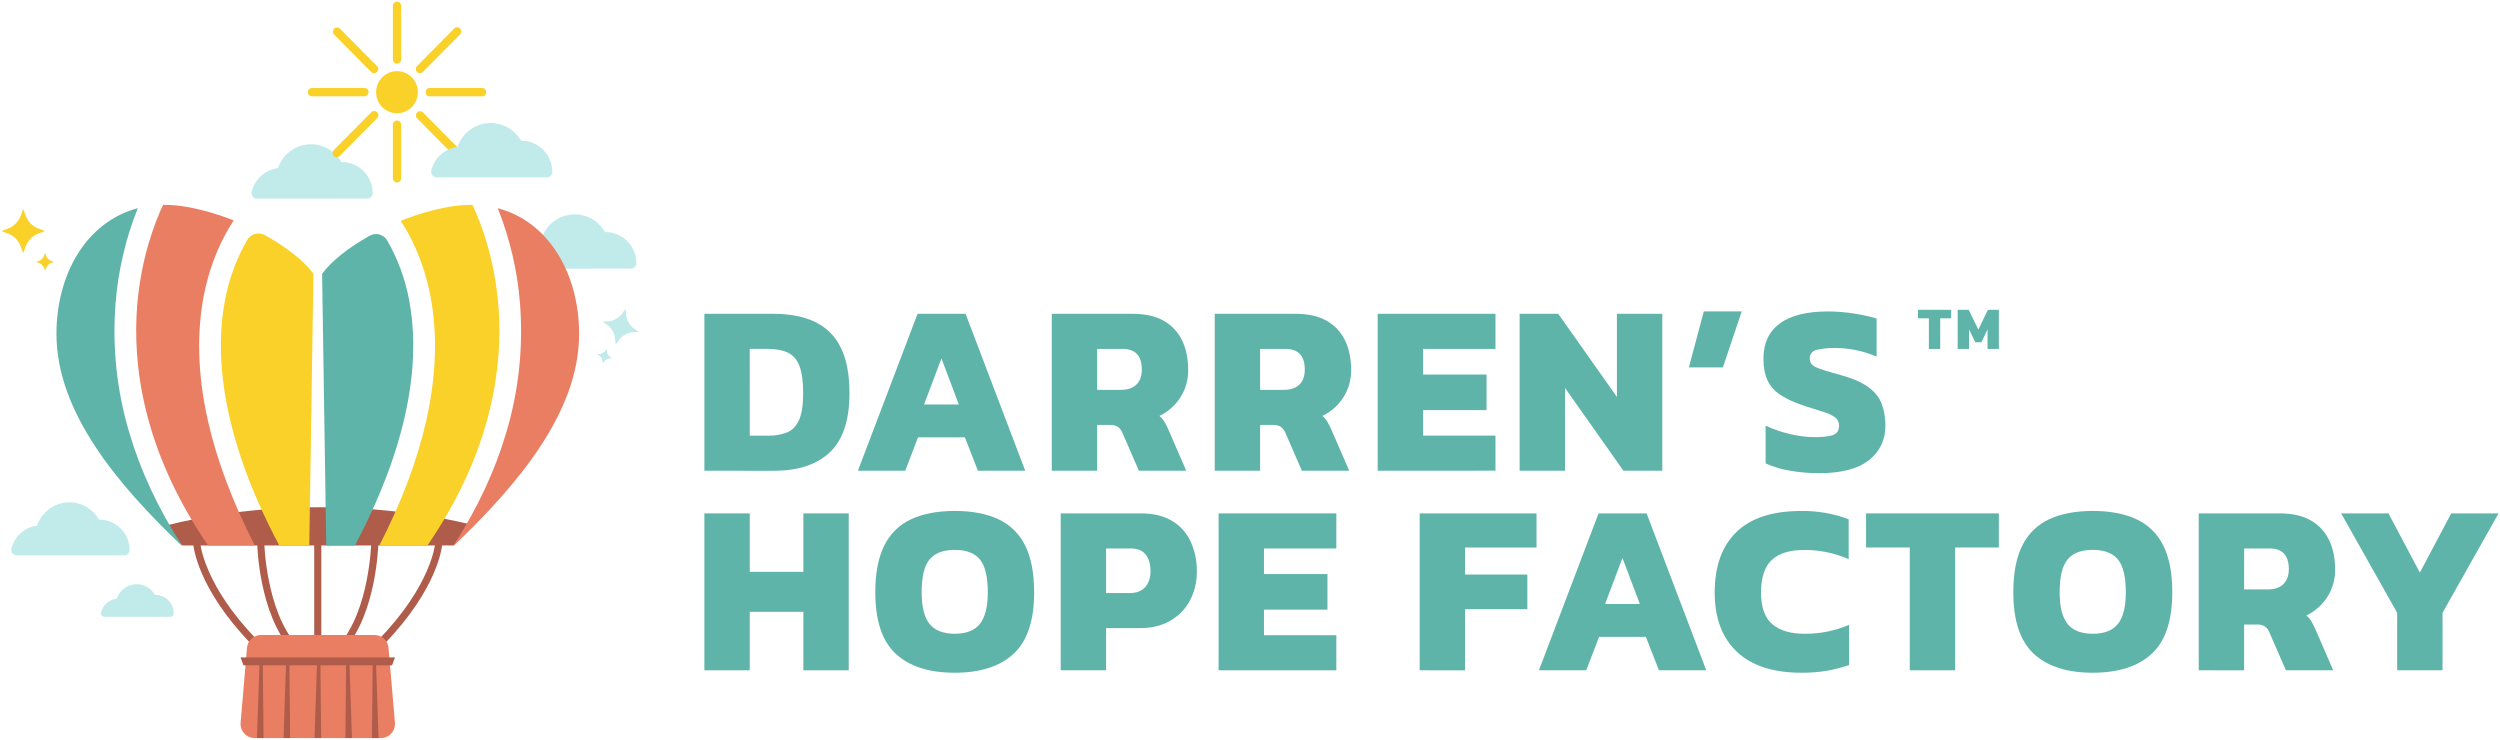 <svg width="250" height="74" viewBox="0 0 250 74" fill="none" xmlns="http://www.w3.org/2000/svg">
<g clip-path="url(#clip0_227_518)">
<path d="M18.219 54.545H45.371L47.046 52.451C47.046 52.451 32.596 48.483 16.507 52.575L18.219 54.545Z" fill="#AF5C4B"/>
<path d="M39.701 11.325C40.854 11.325 41.788 10.382 41.788 9.219C41.788 8.055 40.854 7.112 39.701 7.112C38.548 7.112 37.614 8.055 37.614 9.219C37.614 10.382 38.548 11.325 39.701 11.325Z" fill="#F9D128"/>
<path d="M39.701 6.364C39.591 6.364 39.486 6.32 39.408 6.242C39.33 6.164 39.287 6.058 39.286 5.947V0.607C39.283 0.55 39.292 0.493 39.311 0.44C39.331 0.386 39.361 0.337 39.399 0.296C39.438 0.255 39.485 0.222 39.536 0.2C39.588 0.177 39.644 0.165 39.7 0.165C39.757 0.165 39.812 0.177 39.864 0.2C39.916 0.222 39.962 0.255 40.001 0.296C40.04 0.337 40.07 0.386 40.089 0.44C40.109 0.493 40.117 0.55 40.114 0.607V5.947C40.114 6.002 40.103 6.056 40.083 6.106C40.062 6.157 40.032 6.203 39.993 6.242C39.955 6.281 39.909 6.311 39.859 6.332C39.809 6.353 39.755 6.364 39.701 6.364Z" fill="#F9D128"/>
<path d="M39.701 18.244C39.591 18.244 39.485 18.2 39.408 18.121C39.33 18.043 39.286 17.936 39.286 17.825V12.49C39.283 12.433 39.292 12.377 39.311 12.323C39.331 12.27 39.361 12.221 39.399 12.18C39.438 12.139 39.485 12.106 39.536 12.083C39.588 12.061 39.644 12.049 39.7 12.049C39.757 12.049 39.812 12.061 39.864 12.083C39.916 12.106 39.962 12.139 40.001 12.18C40.04 12.221 40.07 12.27 40.089 12.323C40.109 12.377 40.117 12.433 40.114 12.49V17.825C40.114 17.88 40.104 17.935 40.083 17.985C40.062 18.036 40.032 18.082 39.993 18.121C39.955 18.16 39.91 18.191 39.859 18.212C39.809 18.233 39.755 18.244 39.701 18.244Z" fill="#F9D128"/>
<path d="M37.409 7.322C37.354 7.322 37.3 7.311 37.25 7.29C37.2 7.268 37.154 7.237 37.115 7.198L33.382 3.427C33.316 3.347 33.281 3.244 33.285 3.14C33.29 3.036 33.333 2.937 33.405 2.863C33.478 2.789 33.576 2.745 33.679 2.74C33.782 2.735 33.884 2.768 33.964 2.835L37.702 6.608C37.759 6.666 37.798 6.741 37.814 6.822C37.83 6.903 37.822 6.987 37.79 7.063C37.759 7.139 37.706 7.204 37.638 7.25C37.57 7.296 37.49 7.321 37.409 7.321V7.322Z" fill="#F9D128"/>
<path d="M45.731 15.722C45.677 15.722 45.623 15.711 45.573 15.69C45.522 15.669 45.477 15.638 45.438 15.598L41.7 11.825C41.628 11.746 41.59 11.641 41.592 11.534C41.595 11.426 41.638 11.324 41.714 11.248C41.789 11.172 41.891 11.128 41.998 11.126C42.104 11.123 42.208 11.162 42.286 11.235L46.025 15.008C46.082 15.067 46.121 15.141 46.137 15.222C46.153 15.303 46.145 15.387 46.113 15.463C46.082 15.539 46.029 15.604 45.961 15.65C45.893 15.696 45.813 15.721 45.731 15.721V15.722Z" fill="#F9D128"/>
<path d="M36.459 9.636H31.174C31.069 9.63 30.969 9.583 30.896 9.506C30.823 9.428 30.782 9.325 30.782 9.218C30.782 9.111 30.823 9.008 30.896 8.93C30.969 8.852 31.069 8.806 31.174 8.8H36.462C36.568 8.806 36.667 8.852 36.74 8.93C36.813 9.008 36.854 9.111 36.854 9.218C36.854 9.325 36.813 9.428 36.74 9.506C36.667 9.583 36.568 9.63 36.462 9.636H36.459Z" fill="#F9D128"/>
<path d="M48.23 9.636H42.949C42.843 9.63 42.743 9.583 42.67 9.506C42.597 9.428 42.557 9.325 42.557 9.218C42.557 9.111 42.597 9.008 42.67 8.93C42.743 8.852 42.843 8.806 42.949 8.8H48.236C48.342 8.806 48.441 8.852 48.514 8.93C48.587 9.008 48.628 9.111 48.628 9.218C48.628 9.325 48.587 9.428 48.514 9.506C48.441 9.583 48.342 9.63 48.236 9.636H48.23Z" fill="#F9D128"/>
<path d="M12.427 55.532C12.566 55.533 12.701 55.478 12.801 55.379C12.901 55.281 12.958 55.146 12.96 55.005C12.96 54.199 12.643 53.426 12.078 52.855C11.514 52.285 10.748 51.965 9.949 51.965H9.898C9.571 51.39 9.088 50.922 8.505 50.617C7.922 50.313 7.264 50.185 6.611 50.248C5.958 50.312 5.336 50.564 4.822 50.975C4.307 51.386 3.92 51.938 3.709 52.565C3.101 52.639 2.53 52.899 2.073 53.309C1.615 53.72 1.292 54.261 1.147 54.861C1.127 54.941 1.125 55.024 1.142 55.105C1.158 55.185 1.193 55.261 1.243 55.326C1.293 55.391 1.357 55.443 1.43 55.48C1.503 55.516 1.583 55.535 1.664 55.536L12.427 55.532Z" fill="#C1EAEB"/>
<path d="M17.05 61.682C17.136 61.682 17.219 61.649 17.281 61.588C17.343 61.527 17.378 61.444 17.379 61.358C17.379 61.111 17.331 60.868 17.238 60.641C17.145 60.413 17.008 60.207 16.836 60.033C16.663 59.859 16.459 59.721 16.234 59.627C16.009 59.533 15.767 59.484 15.523 59.485H15.493C15.292 59.13 14.994 58.842 14.635 58.654C14.275 58.467 13.87 58.388 13.467 58.427C13.065 58.466 12.682 58.622 12.365 58.875C12.047 59.129 11.81 59.469 11.68 59.856C11.306 59.902 10.956 60.06 10.674 60.312C10.392 60.563 10.192 60.894 10.101 61.262C10.089 61.311 10.088 61.363 10.098 61.412C10.108 61.462 10.13 61.508 10.16 61.548C10.191 61.589 10.23 61.621 10.275 61.644C10.32 61.666 10.37 61.678 10.42 61.678L17.05 61.682Z" fill="#C1EAEB"/>
<path d="M36.721 19.854C36.864 19.855 37.002 19.799 37.104 19.698C37.206 19.597 37.265 19.459 37.267 19.315C37.267 18.489 36.943 17.697 36.364 17.113C35.786 16.529 35.001 16.201 34.183 16.201H34.13C33.796 15.612 33.301 15.133 32.703 14.821C32.106 14.509 31.432 14.378 30.762 14.443C30.093 14.509 29.456 14.768 28.929 15.189C28.402 15.611 28.007 16.177 27.791 16.82C27.168 16.896 26.583 17.162 26.114 17.582C25.645 18.003 25.314 18.557 25.166 19.172C25.146 19.254 25.144 19.339 25.161 19.422C25.178 19.504 25.214 19.581 25.265 19.648C25.316 19.714 25.382 19.768 25.456 19.806C25.531 19.843 25.613 19.863 25.697 19.863L36.721 19.854Z" fill="#C1EAEB"/>
<path d="M54.682 17.733C54.826 17.734 54.963 17.677 55.066 17.576C55.168 17.475 55.227 17.337 55.229 17.193V17.187C55.229 16.361 54.905 15.57 54.327 14.986C53.749 14.402 52.965 14.074 52.147 14.073H52.094C51.76 13.484 51.265 13.005 50.667 12.693C50.07 12.381 49.396 12.25 48.727 12.316C48.057 12.381 47.42 12.64 46.893 13.062C46.366 13.483 45.971 14.05 45.755 14.692C45.132 14.769 44.548 15.035 44.079 15.455C43.61 15.875 43.279 16.43 43.13 17.044C43.11 17.126 43.108 17.211 43.125 17.294C43.142 17.376 43.177 17.454 43.229 17.52C43.28 17.587 43.345 17.641 43.42 17.678C43.495 17.715 43.578 17.735 43.661 17.735L54.682 17.733Z" fill="#C1EAEB"/>
<path d="M63.09 26.861C63.233 26.862 63.371 26.806 63.474 26.705C63.576 26.604 63.635 26.466 63.637 26.321C63.637 25.495 63.312 24.703 62.733 24.119C62.155 23.536 61.37 23.208 60.552 23.208H60.5C60.165 22.619 59.67 22.14 59.072 21.829C58.475 21.517 57.801 21.386 57.132 21.451C56.463 21.517 55.826 21.776 55.299 22.197C54.772 22.618 54.376 23.184 54.16 23.827C53.538 23.903 52.953 24.169 52.484 24.59C52.015 25.01 51.684 25.564 51.535 26.179C51.515 26.26 51.513 26.345 51.531 26.428C51.548 26.51 51.583 26.587 51.635 26.654C51.686 26.72 51.751 26.774 51.826 26.811C51.901 26.848 51.983 26.868 52.066 26.868L63.09 26.861Z" fill="#C1EAEB"/>
<path d="M25.165 64.441C19.691 58.814 19.33 54.548 19.318 54.37L20.026 54.318C20.026 54.359 20.401 58.526 25.668 63.938L25.165 64.441Z" fill="#AF5C4B"/>
<path d="M38.385 64.441L37.878 63.938C43.152 58.522 43.52 54.359 43.52 54.318L44.228 54.37C44.221 54.548 43.86 58.814 38.385 64.441Z" fill="#AF5C4B"/>
<path d="M32.131 54.318H31.421V65.294H32.131V54.318Z" fill="#AF5C4B"/>
<path d="M29.118 64.95C25.91 61.319 25.726 54.617 25.72 54.334L26.43 54.318C26.43 54.385 26.616 61.041 29.647 64.468L29.118 64.95Z" fill="#AF5C4B"/>
<path d="M34.433 64.95L33.903 64.473C36.935 61.041 37.12 54.385 37.122 54.323L37.832 54.339C37.824 54.617 37.642 61.319 34.433 64.95Z" fill="#AF5C4B"/>
<path d="M18.141 54.545H18.2C15.826 50.87 14.059 47.099 12.934 43.281C11.677 39.085 11.211 34.689 11.558 30.319C11.816 27.056 12.566 23.851 13.782 20.816C8.64 22.169 5.645 27.42 5.645 33.382C5.645 41.22 11.756 48.435 18.141 54.545Z" fill="#5FB4A9"/>
<path d="M42.633 42.029C41.745 45.991 40.172 50.178 37.938 54.545H42.746C49.342 44.932 50.297 36.349 49.844 30.617C49.464 25.8 48.061 22.212 47.25 20.486C46.466 20.477 45.683 20.542 44.911 20.68C43.256 20.982 41.635 21.453 40.074 22.086C41.138 23.705 42.346 26.129 43.008 29.429C43.775 33.259 43.649 37.495 42.633 42.029Z" fill="#F9D128"/>
<path d="M35.49 54.545C41.573 43.093 41.868 34.987 40.919 30.036C40.531 27.934 39.791 25.914 38.732 24.062C38.561 23.764 38.282 23.546 37.954 23.453C37.626 23.361 37.275 23.401 36.976 23.567C34.825 24.769 33.101 26.146 32.211 27.383L32.624 54.549L35.49 54.545Z" fill="#5FB4A9"/>
<path d="M25.477 54.545C23.244 50.178 21.675 45.986 20.782 42.029C19.768 37.495 19.646 33.259 20.407 29.429C21.074 26.101 22.297 23.663 23.369 22.044C21.841 21.433 20.256 20.977 18.639 20.682C17.869 20.545 17.089 20.48 16.308 20.488C15.496 22.215 14.093 25.802 13.713 30.62C13.261 36.346 14.216 44.935 20.812 54.548L25.477 54.545Z" fill="#EA7E63"/>
<path d="M27.925 54.545H30.929L31.344 27.379C30.439 26.123 28.674 24.724 26.476 23.507C26.177 23.343 25.826 23.303 25.498 23.395C25.169 23.488 24.89 23.705 24.718 24.002C23.641 25.871 22.89 27.912 22.497 30.037C21.544 34.99 21.843 43.093 27.925 54.545Z" fill="#F9D128"/>
<path d="M50.618 43.285C49.493 47.099 47.725 50.87 45.351 54.549H45.41C51.795 48.435 57.912 41.22 57.912 33.385C57.912 27.424 54.915 22.173 49.774 20.82C50.99 23.855 51.74 27.059 51.998 30.323C52.344 34.693 51.876 39.089 50.618 43.285Z" fill="#EA7E63"/>
<path d="M39.495 72.266L38.852 64.796C38.822 64.442 38.661 64.113 38.402 63.873C38.143 63.632 37.804 63.499 37.452 63.499H26.101C25.748 63.499 25.409 63.632 25.149 63.872C24.89 64.113 24.729 64.442 24.699 64.796L24.061 72.266C24.044 72.462 24.068 72.659 24.131 72.846C24.193 73.032 24.294 73.203 24.426 73.348C24.558 73.493 24.718 73.609 24.896 73.688C25.075 73.767 25.268 73.808 25.463 73.808H38.096C38.29 73.808 38.483 73.766 38.661 73.687C38.839 73.608 38.999 73.492 39.13 73.347C39.262 73.202 39.362 73.031 39.425 72.845C39.488 72.659 39.511 72.462 39.495 72.266Z" fill="#EA7E63"/>
<path d="M39.204 66.532H24.347L24.051 65.743H39.5L39.204 66.532Z" fill="#AF5C4B"/>
<path d="M26.356 73.808L26.28 66.05H25.958L25.697 73.808H26.356Z" fill="#AF5C4B"/>
<path d="M29.013 73.808L28.937 66.05H28.616L28.355 73.808H29.013Z" fill="#AF5C4B"/>
<path d="M37.854 73.808L37.593 66.05H37.271L37.195 73.808H37.854Z" fill="#AF5C4B"/>
<path d="M35.197 73.808L34.936 66.05H34.615L34.537 73.808H35.197Z" fill="#AF5C4B"/>
<path d="M32.116 73.808L32.038 65.892H31.717L31.45 73.808H32.116Z" fill="#AF5C4B"/>
<path d="M2.566 21.561L2.32 20.9L2.075 21.561C1.967 21.858 1.796 22.128 1.574 22.352C1.352 22.576 1.084 22.748 0.79 22.857L0.135 23.105L0.79 23.352C1.084 23.462 1.351 23.634 1.573 23.858C1.795 24.082 1.966 24.352 2.075 24.649L2.32 25.311L2.566 24.649C2.674 24.352 2.845 24.082 3.067 23.858C3.289 23.635 3.556 23.462 3.85 23.352L4.506 23.105L3.85 22.857C3.555 22.748 3.288 22.576 3.067 22.352C2.845 22.128 2.674 21.858 2.566 21.561Z" fill="#F9D128"/>
<path d="M4.603 25.57L4.506 25.302L4.408 25.57C4.364 25.69 4.295 25.799 4.206 25.889C4.116 25.98 4.008 26.049 3.889 26.093L3.625 26.191L3.889 26.289C4.008 26.333 4.116 26.402 4.206 26.493C4.295 26.583 4.364 26.692 4.408 26.812L4.506 27.08L4.603 26.812C4.646 26.692 4.716 26.583 4.805 26.493C4.895 26.403 5.003 26.333 5.122 26.289L5.386 26.191L5.122 26.093C5.003 26.049 4.895 25.979 4.805 25.889C4.716 25.799 4.646 25.689 4.603 25.57Z" fill="#F9D128"/>
<path d="M62.61 31.46L62.562 30.858L62.212 31.353C62.054 31.572 61.851 31.754 61.617 31.887C61.383 32.019 61.123 32.099 60.855 32.12L60.258 32.169L60.748 32.521C60.967 32.68 61.148 32.885 61.28 33.122C61.412 33.358 61.491 33.621 61.513 33.892L61.56 34.495L61.911 33.999C62.068 33.779 62.271 33.596 62.505 33.463C62.739 33.329 63 33.249 63.268 33.227L63.865 33.179L63.374 32.826C63.157 32.668 62.976 32.464 62.844 32.228C62.712 31.992 62.632 31.73 62.61 31.46Z" fill="#C1EAEB"/>
<path d="M60.952 35.846L61.197 35.827L61.001 35.684C60.913 35.62 60.84 35.537 60.786 35.442C60.733 35.346 60.701 35.24 60.692 35.131L60.672 34.883L60.531 35.081C60.468 35.17 60.386 35.245 60.291 35.298C60.197 35.352 60.092 35.385 59.983 35.393L59.738 35.413L59.934 35.555C60.022 35.619 60.096 35.702 60.149 35.797C60.203 35.893 60.235 35.999 60.243 36.109L60.263 36.356L60.404 36.158C60.467 36.069 60.549 35.995 60.644 35.941C60.738 35.887 60.844 35.855 60.952 35.846Z" fill="#C1EAEB"/>
<path d="M33.67 15.722C33.589 15.722 33.509 15.697 33.441 15.652C33.373 15.606 33.32 15.54 33.289 15.464C33.257 15.388 33.249 15.304 33.265 15.223C33.281 15.142 33.32 15.068 33.377 15.009L37.116 11.236C37.153 11.194 37.199 11.161 37.25 11.137C37.301 11.114 37.356 11.101 37.412 11.1C37.468 11.098 37.524 11.108 37.576 11.129C37.628 11.15 37.675 11.182 37.715 11.222C37.755 11.262 37.786 11.309 37.807 11.362C37.828 11.414 37.838 11.47 37.837 11.527C37.835 11.584 37.823 11.639 37.8 11.691C37.776 11.742 37.743 11.789 37.702 11.827L33.964 15.6C33.886 15.678 33.78 15.722 33.67 15.722Z" fill="#F9D128"/>
<path d="M41.993 7.322C41.911 7.322 41.832 7.297 41.764 7.251C41.696 7.205 41.643 7.14 41.611 7.064C41.58 6.988 41.572 6.904 41.588 6.823C41.603 6.742 41.642 6.668 41.7 6.609L45.438 2.835C45.517 2.762 45.62 2.723 45.727 2.725C45.834 2.728 45.935 2.771 46.011 2.848C46.086 2.924 46.13 3.026 46.133 3.134C46.135 3.241 46.096 3.346 46.025 3.425L42.286 7.2C42.209 7.278 42.103 7.322 41.993 7.322Z" fill="#F9D128"/>
<path d="M70.438 47.074V31.383H77.391C78.983 31.383 80.344 31.647 81.471 32.175C82.593 32.698 83.504 33.592 84.054 34.709C84.648 35.87 84.946 37.409 84.947 39.326C84.947 42.022 84.295 43.987 82.992 45.222C81.689 46.456 79.822 47.075 77.391 47.079L70.438 47.074ZM74.976 43.566H76.815C77.466 43.584 78.115 43.472 78.723 43.236C79.238 43.018 79.632 42.605 79.905 41.998C80.178 41.392 80.315 40.503 80.316 39.331C80.316 38.161 80.193 37.253 79.948 36.608C79.703 35.962 79.317 35.515 78.791 35.267C78.276 35.019 77.616 34.894 76.812 34.889H74.972L74.976 43.566Z" fill="#5FB4A9"/>
<path d="M85.792 47.074L91.755 31.383H96.559L102.522 47.074H97.791L96.487 43.731H91.803L90.524 47.074H85.792ZM92.406 40.446H95.883L94.144 35.841L92.406 40.446Z" fill="#5FB4A9"/>
<path d="M105.178 47.074V31.383H113.265C114.536 31.383 115.578 31.618 116.391 32.089C117.184 32.539 117.82 33.224 118.214 34.05C118.616 34.887 118.817 35.857 118.817 36.962C118.837 37.95 118.564 38.922 118.032 39.752C117.519 40.548 116.798 41.184 115.947 41.591C116.127 41.741 116.281 41.918 116.406 42.116C116.57 42.386 116.715 42.667 116.84 42.957L118.622 47.074H113.891L112.248 43.297C112.153 43.05 111.99 42.835 111.777 42.678C111.539 42.543 111.267 42.48 110.994 42.496H109.716V47.076L105.178 47.074ZM109.716 38.984H112.106C112.766 38.984 113.277 38.81 113.639 38.461C114.001 38.112 114.183 37.612 114.183 36.962C114.183 35.582 113.539 34.892 112.251 34.891H109.716V38.984Z" fill="#5FB4A9"/>
<path d="M121.473 47.074V31.383H129.56C130.831 31.383 131.873 31.618 132.686 32.089C133.478 32.539 134.115 33.224 134.509 34.05C134.911 34.887 135.112 35.857 135.112 36.962C135.132 37.95 134.859 38.922 134.327 39.752C133.814 40.548 133.093 41.184 132.242 41.591C132.422 41.741 132.577 41.918 132.701 42.116C132.865 42.386 133.01 42.667 133.135 42.957L134.922 47.074H130.188L128.546 43.297C128.45 43.05 128.287 42.835 128.075 42.678C127.836 42.543 127.564 42.48 127.291 42.496H126.011V47.076L121.473 47.074ZM126.011 38.984H128.401C129.061 38.984 129.572 38.81 129.934 38.461C130.296 38.112 130.477 37.612 130.477 36.962C130.477 35.582 129.834 34.892 128.546 34.891H126.011V38.984Z" fill="#5FB4A9"/>
<path d="M137.768 47.074V31.383H149.549V34.896H142.307V37.454H148.656V41.012H142.307V43.561H149.549V47.069L137.768 47.074Z" fill="#5FB4A9"/>
<path d="M151.963 47.074V31.383H155.825L161.691 39.691V31.383H166.229V47.074H162.343L156.5 38.79V47.074H151.963Z" fill="#5FB4A9"/>
<path d="M168.886 36.742L170.382 31.139H174.173L172.289 36.742H168.886Z" fill="#5FB4A9"/>
<path d="M181.922 47.318C180.927 47.322 179.933 47.236 178.953 47.061C178.129 46.925 177.326 46.684 176.562 46.343V42.57C177.337 42.929 178.146 43.206 178.977 43.398C179.791 43.601 180.625 43.708 181.463 43.715C182.268 43.715 182.875 43.646 183.286 43.508C183.696 43.369 183.901 43.056 183.899 42.57C183.906 42.418 183.878 42.266 183.818 42.127C183.757 41.987 183.665 41.864 183.55 41.766C183.221 41.524 182.854 41.342 182.463 41.23C181.972 41.065 181.332 40.862 180.543 40.621C179.497 40.279 178.668 39.906 178.057 39.501C177.487 39.142 177.031 38.627 176.741 38.015C176.475 37.431 176.342 36.716 176.343 35.871C176.343 34.328 176.886 33.154 177.973 32.351C179.059 31.547 180.673 31.145 182.812 31.144C183.698 31.146 184.582 31.22 185.457 31.363C186.203 31.474 186.941 31.637 187.664 31.851V35.651C186.963 35.359 186.235 35.139 185.491 34.993C184.847 34.868 184.192 34.803 183.536 34.799C182.928 34.789 182.32 34.846 181.725 34.97C181.227 35.083 180.976 35.376 180.976 35.846C180.976 36.252 181.19 36.549 181.617 36.735C182.043 36.922 182.804 37.161 183.898 37.454C185.169 37.796 186.138 38.209 186.807 38.692C187.476 39.176 187.931 39.74 188.171 40.386C188.424 41.084 188.549 41.823 188.539 42.567C188.539 43.996 187.992 45.145 186.898 46.014C185.804 46.883 184.145 47.318 181.922 47.318Z" fill="#5FB4A9"/>
<path d="M70.438 67.029V51.338H74.976V57.186H80.335V51.338H84.873V67.029H80.335V61.182H74.976V67.029H70.438Z" fill="#5FB4A9"/>
<path d="M95.472 67.273C92.897 67.273 90.929 66.64 89.569 65.373C88.21 64.106 87.53 62.059 87.53 59.232C87.53 57.284 87.836 55.712 88.447 54.518C89.02 53.362 89.971 52.44 91.139 51.91C92.322 51.367 93.766 51.095 95.472 51.094C97.179 51.093 98.623 51.365 99.806 51.91C100.974 52.44 101.925 53.362 102.498 54.518C103.109 55.713 103.414 57.285 103.414 59.232C103.414 62.059 102.73 64.106 101.362 65.373C99.994 66.64 98.031 67.273 95.472 67.273ZM95.472 63.375C96.632 63.375 97.473 63.045 97.995 62.385C98.518 61.725 98.779 60.673 98.78 59.228C98.78 57.686 98.519 56.594 97.995 55.952C97.472 55.31 96.631 54.989 95.472 54.989C94.313 54.989 93.472 55.31 92.95 55.952C92.427 56.594 92.165 57.686 92.165 59.228C92.165 60.675 92.426 61.727 92.95 62.385C93.473 63.043 94.314 63.373 95.472 63.375Z" fill="#5FB4A9"/>
<path d="M106.071 67.029V51.338H114.084C115.355 51.338 116.405 51.594 117.234 52.106C118.044 52.596 118.688 53.322 119.081 54.189C119.492 55.107 119.698 56.105 119.684 57.113C119.705 58.139 119.466 59.154 118.99 60.062C118.535 60.912 117.848 61.613 117.011 62.083C116.159 62.571 115.153 62.815 113.994 62.815H110.609V67.029H106.071ZM110.609 59.306H112.951C113.658 59.306 114.185 59.103 114.532 58.696C114.879 58.289 115.052 57.761 115.051 57.113C115.051 56.415 114.89 55.862 114.568 55.455C114.246 55.051 113.747 54.846 113.071 54.846H110.609V59.306Z" fill="#5FB4A9"/>
<path d="M121.859 67.029V51.338H133.633V54.846H126.397V57.405H132.746V60.963H126.397V63.521H133.633V67.029H121.859Z" fill="#5FB4A9"/>
<path d="M141.968 67.029V51.338H153.652V54.75H146.506V57.453H152.734V60.919H146.506V67.034L141.968 67.029Z" fill="#5FB4A9"/>
<path d="M153.893 67.029L159.856 51.338H164.661L170.625 67.029H165.893L164.589 63.687H159.906L158.626 67.029H153.893ZM160.508 60.402H163.985L162.247 55.797L160.508 60.402Z" fill="#5FB4A9"/>
<path d="M180.135 67.273C177.319 67.273 175.171 66.575 173.69 65.178C172.209 63.781 171.469 61.807 171.469 59.257C171.469 56.625 172.193 54.607 173.641 53.203C175.089 51.798 177.245 51.096 180.111 51.098C181.733 51.071 183.347 51.352 184.867 51.926V55.922C183.467 55.302 181.953 54.986 180.424 54.996C178.96 54.996 177.874 55.333 177.166 56.008C176.458 56.682 176.104 57.766 176.104 59.261C176.104 60.723 176.478 61.775 177.226 62.416C177.974 63.057 179.057 63.378 180.474 63.379C181.231 63.38 181.987 63.307 182.73 63.16C183.48 63.008 184.212 62.779 184.915 62.477V66.497C184.203 66.746 183.472 66.938 182.73 67.07C181.873 67.214 181.004 67.282 180.135 67.273Z" fill="#5FB4A9"/>
<path d="M190.975 67.029V54.75H186.605V51.338H199.883V54.75H195.513V67.029H190.975Z" fill="#5FB4A9"/>
<path d="M209.274 67.273C206.698 67.273 204.73 66.64 203.371 65.373C202.011 64.106 201.331 62.059 201.331 59.232C201.331 57.284 201.637 55.712 202.248 54.518C202.823 53.361 203.776 52.439 204.947 51.91C206.129 51.367 207.573 51.095 209.28 51.094C210.986 51.093 212.431 51.365 213.613 51.91C214.784 52.439 215.737 53.361 216.311 54.518C216.922 55.712 217.228 57.283 217.229 59.232C217.229 62.059 216.545 64.106 215.177 65.373C213.809 66.64 211.841 67.273 209.274 67.273ZM209.274 63.375C210.433 63.375 211.274 63.045 211.797 62.385C212.319 61.725 212.581 60.673 212.582 59.228C212.582 57.686 212.32 56.594 211.797 55.952C211.273 55.31 210.432 54.989 209.274 54.989C208.115 54.989 207.274 55.31 206.751 55.952C206.228 56.594 205.966 57.686 205.966 59.228C205.966 60.675 206.228 61.727 206.751 62.385C207.274 63.043 208.115 63.373 209.274 63.375Z" fill="#5FB4A9"/>
<path d="M219.872 67.029V51.338H227.959C229.23 51.338 230.272 51.574 231.086 52.045C231.878 52.495 232.514 53.179 232.908 54.006C233.31 54.843 233.511 55.813 233.511 56.917C233.531 57.906 233.258 58.877 232.727 59.708C232.213 60.503 231.492 61.14 230.642 61.547C230.821 61.697 230.975 61.874 231.1 62.072C231.264 62.342 231.409 62.622 231.534 62.912L233.321 67.029H228.59L226.947 63.253C226.852 63.005 226.689 62.791 226.476 62.634C226.238 62.499 225.966 62.436 225.693 62.452H224.412V67.032L219.872 67.029ZM224.41 58.94H226.798C227.458 58.94 227.969 58.765 228.331 58.416C228.693 58.067 228.877 57.568 228.883 56.917C228.883 55.538 228.239 54.847 226.951 54.846H224.416L224.41 58.94Z" fill="#5FB4A9"/>
<path d="M239.716 67.029V61.279L234.115 51.338H238.846L241.985 57.259L245.124 51.338H249.855L244.254 61.279V67.029H239.716Z" fill="#5FB4A9"/>
<path d="M192.887 34.896V31.831H191.798V30.982H195.109V31.831H194.02V34.896H192.887Z" fill="#5FB4A9"/>
<path d="M195.768 34.896V30.982H196.872L197.834 32.962L198.79 30.982H199.885V34.896H198.754V32.936L198.141 34.224H197.528L196.902 32.936V34.896H195.768Z" fill="#5FB4A9"/>
</g>
<defs>
<clipPath id="clip0_227_518">
<rect width="250" height="74" fill="white"/>
</clipPath>
</defs>
</svg>
